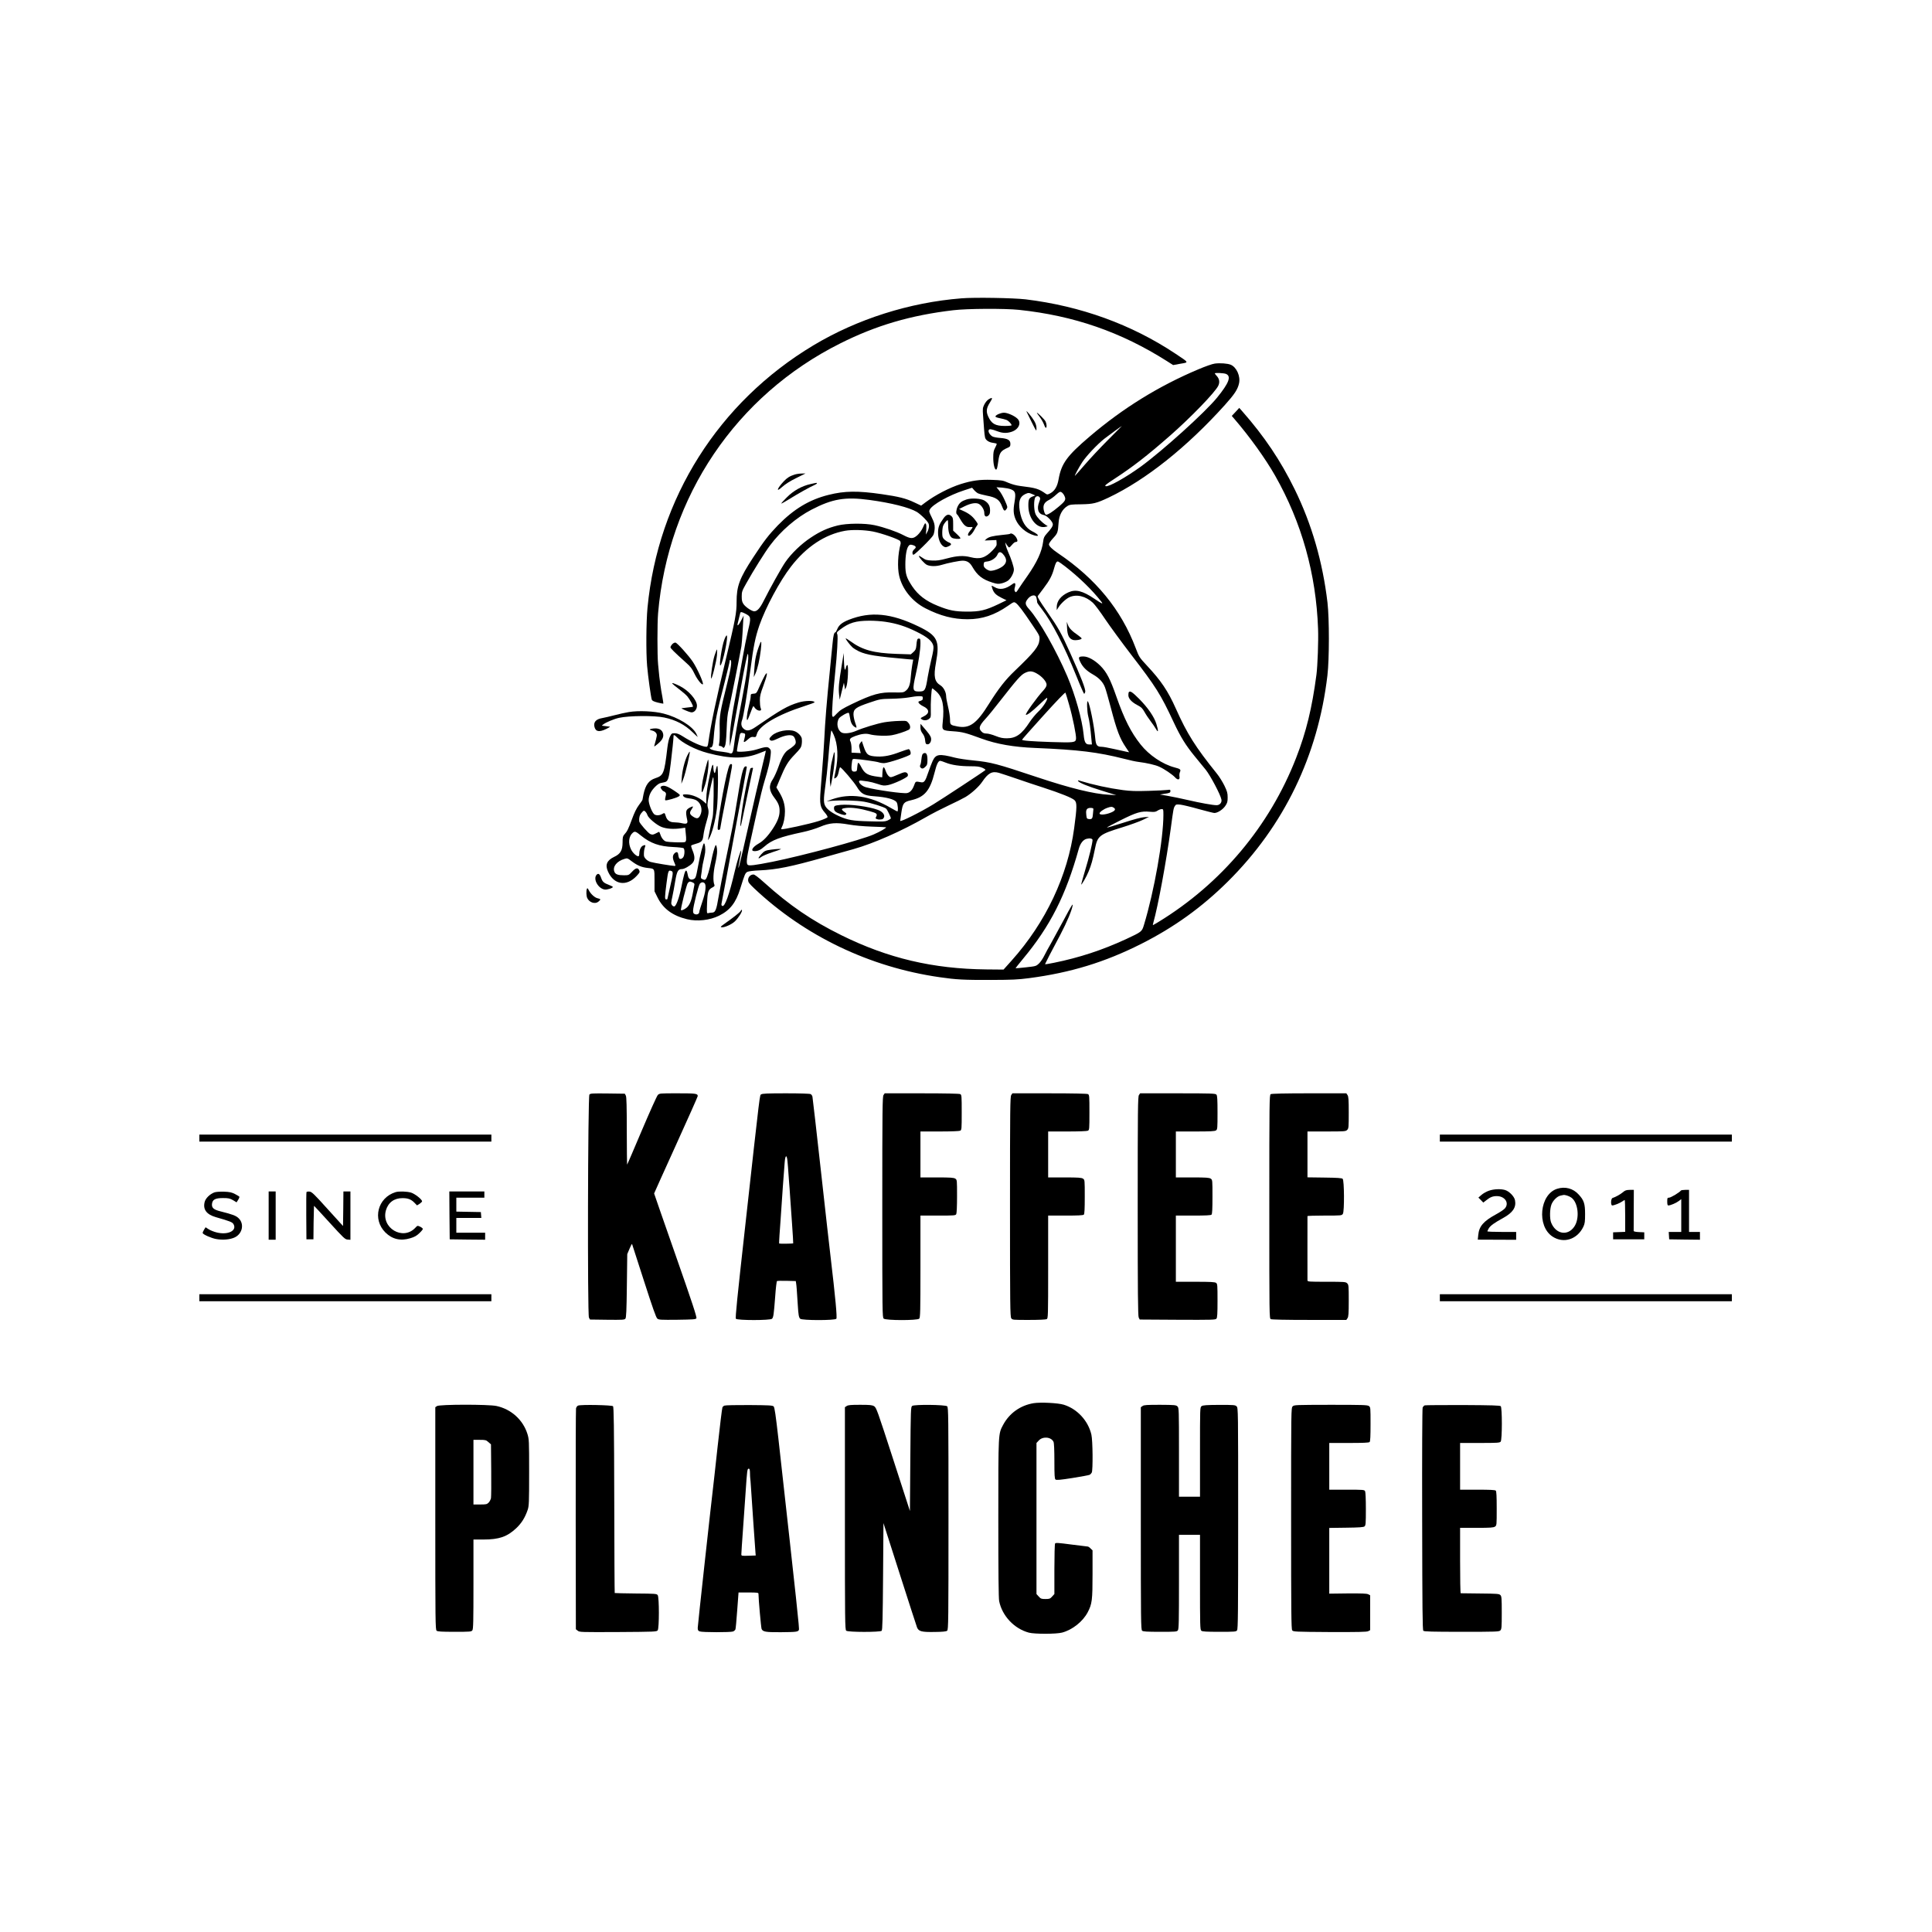 <?xml version="1.0" standalone="no"?>
<!DOCTYPE svg PUBLIC "-//W3C//DTD SVG 20010904//EN"
 "http://www.w3.org/TR/2001/REC-SVG-20010904/DTD/svg10.dtd">
<svg version="1.0" xmlns="http://www.w3.org/2000/svg"
 width="2481pt" height="2481pt" viewBox="0 0 2481 2481"
 preserveAspectRatio="xMidYMid meet">
<g transform="translate(0,2481) scale(0.1,-0.1)"
fill="#000000" stroke="none">
<path d="M12347 20979 c-668 -53 -1338 -266 -1902 -604 -1216 -729 -1996
-1963 -2130 -3369 -17 -181 -20 -573 -5 -746 11 -132 49 -405 60 -434 5 -15
26 -25 76 -38 38 -9 70 -15 72 -14 2 2 -4 41 -12 87 -9 46 -21 118 -26 159
-11 75 -14 102 -29 260 -11 111 -11 528 0 655 128 1502 1002 2796 2339 3465
462 232 907 362 1450 426 179 22 665 24 845 5 707 -75 1310 -284 1900 -658
l80 -51 93 17 c111 19 115 10 -63 129 -565 376 -1217 612 -1925 698 -157 18
-654 27 -823 13z"/>
<path d="M15600 20141 c-32 -4 -122 -36 -212 -74 -509 -215 -967 -498 -1393
-861 -294 -250 -365 -348 -401 -551 -16 -93 -50 -149 -107 -180 -30 -16 -40
-18 -54 -8 -96 68 -127 77 -331 102 -53 7 -109 22 -155 42 -67 30 -82 32 -212
37 -154 5 -253 -9 -397 -54 -145 -46 -328 -141 -456 -237 l-53 -40 -87 41
c-109 52 -202 75 -417 106 -312 45 -477 43 -685 -9 -248 -62 -445 -181 -651
-391 -118 -123 -177 -198 -316 -411 -177 -270 -214 -370 -214 -571 0 -144 -14
-219 -139 -742 -131 -544 -191 -830 -225 -1072 -5 -36 -11 -48 -23 -48 -53 0
-191 61 -307 136 -43 27 -71 38 -100 38 -37 1 -41 -2 -61 -41 -14 -27 -26 -81
-34 -145 -39 -333 -49 -357 -156 -392 -82 -27 -124 -85 -150 -204 -7 -37 -14
-70 -14 -74 0 -3 -20 -33 -46 -67 -31 -42 -58 -97 -89 -182 -46 -125 -61 -156
-99 -197 -18 -20 -21 -37 -21 -102 -1 -100 -27 -146 -109 -184 -94 -45 -118
-103 -77 -191 76 -168 236 -192 365 -55 42 45 45 51 34 75 -17 37 -45 31 -92
-20 -41 -44 -44 -45 -104 -45 -77 0 -110 12 -123 47 -24 64 32 135 132 164 34
11 39 9 95 -34 70 -52 123 -74 201 -83 92 -10 88 -4 88 -161 l0 -139 39 -79
c71 -144 193 -234 378 -279 132 -32 292 -14 412 45 141 70 216 166 272 348 58
187 64 200 92 215 16 8 80 16 157 19 220 10 402 47 830 168 138 39 306 86 375
105 262 74 615 230 930 410 74 43 205 110 290 150 86 40 184 89 220 110 77 47
170 131 212 193 77 114 127 141 214 117 27 -8 128 -41 224 -74 96 -34 254 -86
350 -117 221 -72 368 -131 399 -161 32 -31 32 -85 -5 -359 -82 -611 -364
-1209 -803 -1700 l-104 -116 -221 2 c-685 7 -1262 143 -1861 439 -381 188
-666 383 -991 676 -77 69 -123 104 -138 104 -38 0 -69 -32 -69 -70 0 -29 11
-44 79 -109 648 -611 1482 -1011 2381 -1140 212 -31 312 -36 658 -35 271 1
346 4 490 23 534 70 974 205 1440 440 424 214 780 471 1111 799 723 717 1159
1619 1280 2647 25 210 25 729 1 937 -62 524 -202 1007 -421 1454 -181 369
-388 678 -673 1002 l-39 44 -48 -52 -48 -51 36 -42 c197 -229 397 -508 521
-726 341 -601 526 -1261 551 -1966 6 -153 -6 -475 -21 -590 -57 -431 -131
-734 -261 -1068 -340 -874 -960 -1613 -1767 -2106 -37 -22 -69 -41 -71 -41 -3
0 0 15 5 33 59 206 167 791 224 1212 33 247 35 256 52 284 14 22 20 23 72 18
31 -4 137 -29 235 -57 99 -27 189 -50 200 -50 41 0 106 42 139 88 28 41 32 55
32 112 0 56 -6 77 -41 150 -23 47 -66 117 -97 155 -277 344 -382 511 -527 835
-100 225 -191 360 -370 551 -100 108 -102 111 -146 227 -186 492 -511 890
-999 1219 -75 51 -115 90 -115 114 0 11 24 46 54 78 58 63 61 72 70 198 6 97
47 174 114 215 29 18 51 21 175 22 158 3 195 12 357 88 477 228 1001 645 1490
1188 123 137 164 199 181 276 21 92 -31 208 -106 240 -41 17 -137 24 -205 15z
m145 -133 c69 -31 37 -116 -114 -302 -152 -188 -698 -681 -981 -888 -198 -143
-418 -266 -452 -251 -15 7 3 22 104 88 247 161 426 300 724 561 269 236 580
558 619 641 21 44 14 89 -20 125 -14 15 -25 30 -25 33 0 10 119 5 145 -7z
m-1514 -845 c-98 -98 -233 -242 -300 -320 -68 -79 -125 -143 -127 -143 -8 0
50 107 94 175 54 82 189 225 281 299 56 43 223 166 228 166 0 0 -79 -80 -176
-177z m-1672 -688 c15 -7 64 -20 109 -29 127 -24 168 -53 201 -142 22 -57 34
-64 56 -30 16 23 15 28 -22 111 -21 48 -54 105 -73 127 l-34 41 75 -5 c41 -4
92 -13 112 -22 57 -23 64 -50 45 -164 -18 -102 -14 -156 15 -224 40 -92 133
-172 235 -202 77 -22 63 9 -24 52 -85 43 -137 130 -159 264 -19 119 1 179 68
212 43 20 49 20 95 0 l37 -16 -38 -15 c-44 -18 -53 -40 -51 -128 4 -158 114
-288 221 -260 l28 7 -25 17 c-52 34 -110 94 -130 135 -21 43 -27 150 -11 206
8 29 42 38 61 15 10 -12 10 -23 -5 -61 -35 -91 -12 -155 60 -168 41 -8 115
-85 115 -119 0 -25 -19 -55 -81 -123 -29 -33 -38 -51 -43 -98 -17 -131 -78
-264 -203 -443 -42 -59 -92 -132 -111 -162 -31 -49 -36 -53 -47 -37 -10 13
-10 27 -3 52 15 57 4 70 -34 41 -85 -63 -160 -76 -225 -37 -19 11 -37 20 -38
18 -2 -2 3 -21 10 -42 18 -51 47 -79 120 -115 l60 -29 -105 -51 c-164 -78
-238 -96 -405 -95 -153 1 -223 14 -372 74 -154 62 -253 138 -329 251 -73 111
-88 156 -88 279 0 116 16 209 42 240 15 18 22 19 55 10 39 -12 47 -29 21 -50
-24 -21 -32 -43 -24 -66 7 -18 21 -8 128 95 66 64 128 131 137 150 10 20 17
59 18 92 0 47 -7 71 -38 135 -36 72 -37 79 -24 103 36 64 249 183 438 244
l104 34 25 -29 c13 -16 36 -35 51 -43z m1106 -25 c28 -54 21 -70 -68 -145 -79
-67 -138 -105 -163 -105 -15 0 -34 53 -34 94 0 42 22 72 73 97 23 12 63 41 89
66 41 37 51 42 68 33 11 -6 27 -24 35 -40z m-2500 -60 c281 -38 510 -96 609
-154 22 -13 67 -51 99 -84 49 -52 57 -66 57 -99 -1 -21 -10 -54 -21 -73 l-20
-35 6 60 c2 33 1 67 -4 75 -12 17 -11 19 -41 -48 -13 -29 -43 -71 -67 -93 -56
-51 -87 -51 -184 0 -86 45 -248 101 -369 127 -126 27 -355 25 -473 -4 -128
-32 -222 -74 -344 -155 -123 -81 -253 -206 -329 -317 -52 -76 -194 -331 -277
-496 -47 -94 -83 -134 -121 -134 -31 0 -109 52 -137 91 -19 28 -24 46 -24 99
0 61 4 72 58 168 95 170 238 398 307 490 138 185 335 355 531 457 270 140 432
167 744 125z m43 -405 c109 -21 333 -99 350 -122 7 -10 10 -27 7 -38 -35 -129
-43 -302 -18 -410 40 -172 168 -330 338 -417 190 -97 356 -140 540 -140 189 0
347 53 520 173 72 50 75 52 99 36 31 -21 88 -95 210 -277 98 -145 98 -145 94
-197 -7 -85 -64 -156 -318 -399 -119 -113 -208 -228 -330 -422 -159 -256 -249
-320 -404 -291 -93 18 -96 21 -96 89 0 32 -11 105 -25 162 -14 57 -25 119 -25
138 -1 53 -33 114 -73 139 -77 47 -90 114 -58 290 52 283 21 348 -223 466
-355 172 -616 196 -896 86 -85 -34 -126 -67 -147 -117 -10 -24 -21 -44 -25
-44 -17 0 -28 -43 -37 -146 -6 -60 -13 -131 -16 -159 -2 -27 -11 -115 -19
-195 -39 -380 -61 -658 -71 -875 -6 -120 -15 -252 -47 -651 -14 -180 -6 -220
54 -289 23 -26 38 -52 35 -59 -3 -8 -55 -31 -116 -50 -115 -37 -467 -114 -477
-104 -3 4 0 17 7 29 23 44 39 124 39 200 0 88 -22 162 -75 249 l-35 58 41 98
c75 181 106 233 194 324 73 76 84 92 90 132 4 26 4 59 1 76 -8 34 -49 76 -91
92 -80 31 -230 2 -291 -55 -39 -37 -42 -50 -16 -64 14 -7 36 -1 93 26 93 45
175 55 202 25 10 -11 20 -36 24 -55 5 -31 1 -40 -24 -64 -17 -15 -45 -37 -64
-48 -50 -30 -85 -88 -130 -215 -22 -63 -56 -138 -75 -167 -55 -81 -49 -147 22
-240 50 -65 66 -107 65 -169 0 -65 -26 -132 -83 -220 -65 -99 -123 -161 -185
-196 -81 -46 -110 -98 -54 -98 44 0 78 16 127 59 95 84 199 123 494 186 72 15
166 44 220 67 123 52 205 59 370 30 72 -13 182 -23 294 -27 99 -3 182 -7 184
-9 7 -8 -79 -57 -162 -93 -168 -72 -899 -269 -1294 -349 -231 -46 -305 -55
-321 -39 -20 20 -13 84 27 265 23 102 67 299 97 438 31 140 72 306 92 370 49
161 72 255 79 333 6 59 4 69 -15 88 -25 25 -49 23 -172 -15 -68 -22 -230 -36
-245 -22 -2 3 3 40 11 84 9 43 18 94 22 112 6 39 16 46 50 37 22 -5 25 -10 20
-38 -4 -18 -9 -42 -13 -54 -9 -32 6 -28 52 13 32 29 45 34 70 30 30 -4 32 -2
44 40 30 107 271 248 608 356 72 23 132 45 132 49 0 25 -121 24 -206 -2 -141
-43 -225 -91 -547 -312 -80 -55 -120 -60 -161 -22 -28 26 -34 64 -15 112 16
41 63 329 104 633 42 320 64 425 116 578 80 230 263 572 407 757 197 255 437
413 694 459 90 16 245 12 356 -9z m2471 -449 c184 -144 345 -301 462 -450 31
-40 12 -32 -87 35 -153 103 -241 125 -335 82 -94 -42 -149 -112 -149 -190 l0
-38 20 32 c30 50 98 113 143 134 93 42 208 14 301 -71 25 -23 97 -119 160
-214 64 -94 210 -294 326 -445 328 -426 383 -514 554 -880 88 -187 152 -291
269 -434 45 -55 108 -132 140 -171 59 -73 191 -322 202 -383 8 -39 -21 -73
-62 -73 -49 0 -213 30 -368 66 -82 19 -197 43 -255 53 l-105 18 50 8 c75 10
85 15 85 37 0 18 -4 19 -37 14 -21 -3 -130 -9 -243 -12 -161 -5 -232 -3 -330
10 -185 25 -376 66 -564 123 -12 3 -16 1 -12 -6 16 -24 120 -67 301 -123 l190
-59 -95 5 c-197 11 -490 82 -922 226 -518 173 -590 192 -820 215 -85 8 -190
24 -233 35 -206 53 -246 47 -288 -41 -14 -30 -39 -97 -57 -149 -38 -114 -53
-134 -95 -125 -67 13 -68 13 -86 -39 -22 -59 -51 -92 -90 -100 -51 -10 -394
38 -528 74 -74 20 -126 96 -58 86 17 -3 55 -8 82 -11 28 -4 84 -18 125 -32 68
-23 81 -24 133 -15 69 13 245 94 254 118 9 24 -11 49 -39 47 -13 0 -54 -15
-91 -32 -37 -17 -76 -31 -87 -31 -24 0 -52 36 -70 89 -7 23 -18 40 -24 38 -6
-2 -12 -32 -14 -66 l-3 -63 -52 7 c-134 17 -174 40 -218 127 -17 34 -34 57
-39 52 -5 -5 -10 -31 -12 -59 -3 -45 -5 -50 -29 -53 -41 -5 -50 16 -42 94 8
69 8 69 38 68 61 -2 281 -33 308 -43 16 -6 47 -11 70 -11 53 1 327 92 338 113
11 19 -6 67 -23 67 -7 0 -55 -16 -107 -35 -122 -47 -205 -63 -294 -60 -121 6
-140 20 -178 134 l-22 65 -19 -24 c-11 -14 -17 -33 -15 -45 3 -11 8 -35 12
-53 l8 -33 -59 3 -59 3 0 60 c-1 33 -7 70 -14 83 -17 31 -4 46 63 71 73 27
136 35 182 22 65 -19 214 -25 288 -12 59 10 170 46 216 70 25 13 23 56 -4 87
-24 29 -25 29 -123 26 -54 -1 -138 -9 -186 -17 -92 -16 -276 -72 -365 -111
-66 -29 -148 -39 -182 -22 -56 29 -74 124 -36 183 17 26 111 79 125 71 5 -3
11 -29 15 -57 9 -64 27 -101 60 -123 31 -20 32 -15 6 59 -11 32 -20 78 -20
103 0 67 31 90 202 148 142 48 144 48 285 51 77 1 178 9 223 17 45 9 104 16
131 16 46 0 49 -2 49 -25 0 -24 -5 -28 -48 -41 -23 -7 5 -40 52 -63 83 -38 87
-92 9 -130 -45 -22 -46 -24 -28 -37 27 -20 69 -17 96 5 22 17 24 26 22 93 -4
110 8 298 18 298 5 0 29 -18 54 -41 81 -75 103 -182 81 -394 -11 -104 -9 -106
137 -116 115 -8 158 -19 362 -94 191 -70 412 -109 690 -120 556 -23 804 -54
1140 -139 72 -19 155 -37 185 -40 104 -13 215 -38 265 -61 64 -28 172 -101
206 -139 34 -38 64 -30 55 14 -3 17 0 41 6 55 15 33 6 41 -68 60 -155 41 -328
157 -437 295 -124 156 -211 329 -311 615 -78 224 -125 315 -206 396 -74 73
-157 119 -217 119 -65 0 -70 -10 -39 -73 31 -64 81 -113 163 -159 77 -44 128
-98 153 -165 12 -31 45 -149 75 -262 77 -294 115 -393 194 -510 l41 -61 -32 6
c-18 3 -90 19 -159 35 -70 16 -142 29 -161 29 -60 0 -75 20 -83 107 -13 156
-72 453 -96 477 -15 16 -10 -134 6 -194 15 -56 29 -156 40 -287 l7 -73 -36 0
c-45 0 -61 28 -70 124 -19 194 -107 508 -210 751 -142 332 -361 719 -491 863
-54 60 -56 85 -12 137 32 37 76 50 97 29 8 -8 17 -46 19 -80 1 -7 27 -45 59
-85 132 -170 287 -470 443 -857 51 -128 97 -232 101 -232 4 0 10 11 14 25 8
32 -54 192 -193 500 -122 269 -146 313 -306 544 -84 121 -118 177 -111 186 5
7 39 52 75 100 76 100 111 165 135 256 19 69 30 89 49 89 6 0 49 -29 94 -64z
m-4109 -606 c75 -38 77 -49 36 -217 -19 -82 -51 -242 -71 -358 -20 -115 -53
-300 -75 -410 -70 -362 -91 -520 -89 -660 l1 -60 14 65 c20 92 22 103 120 647
60 334 92 487 98 476 18 -32 -11 -253 -79 -603 -54 -275 -84 -448 -96 -548
-14 -119 -23 -138 -60 -124 -14 6 -52 13 -85 17 -89 9 -152 25 -165 41 -9 11
-8 14 4 14 25 0 35 28 42 125 15 202 37 314 144 727 33 131 61 247 61 258 0
12 5 18 10 15 21 -13 8 -102 -41 -298 -94 -377 -100 -412 -97 -581 2 -83 -1
-168 -6 -188 -7 -34 -6 -38 12 -38 11 0 25 -7 33 -16 11 -14 14 -12 28 13 10
20 17 80 22 213 5 137 12 206 28 265 18 68 137 663 162 807 4 26 10 100 14
165 3 65 8 143 10 173 l5 55 -32 -62 c-32 -63 -55 -83 -45 -40 4 19 24 101 33
135 5 17 19 15 64 -8z m1800 -105 c144 -21 262 -59 399 -127 143 -70 205 -123
217 -184 5 -26 -2 -74 -25 -168 -17 -72 -38 -174 -47 -226 -29 -180 -35 -190
-116 -190 -79 0 -83 21 -39 216 37 158 61 321 61 403 0 54 -2 61 -20 61 -21 0
-26 -13 -33 -95 -4 -40 -11 -55 -38 -79 l-33 -29 -185 6 c-291 10 -438 50
-591 163 -33 24 -60 40 -60 35 0 -12 53 -82 86 -113 16 -15 54 -38 85 -53 101
-46 218 -64 635 -101 l61 -5 -13 -72 c-7 -40 -15 -111 -19 -157 -7 -95 -26
-144 -68 -174 -25 -19 -40 -20 -145 -18 -180 5 -275 -21 -542 -149 -120 -58
-153 -79 -194 -122 -47 -50 -49 -51 -59 -30 -8 19 10 292 38 558 25 238 37
460 28 486 -11 28 -9 31 40 68 112 84 196 109 367 110 63 1 158 -6 210 -14z
m1946 -665 c66 -37 124 -104 124 -142 0 -20 -13 -43 -43 -76 -84 -91 -233
-299 -223 -310 11 -11 80 41 168 126 54 52 101 93 104 90 15 -15 -50 -118
-111 -175 -36 -34 -86 -95 -112 -135 -101 -156 -175 -209 -293 -209 -53 0 -85
6 -145 30 -42 17 -94 31 -116 31 -29 0 -47 7 -64 25 -42 41 -31 76 52 166 33
35 121 144 197 242 201 257 257 321 307 345 59 29 94 27 155 -8z m413 -399
c47 -164 94 -397 89 -438 -5 -49 -26 -51 -318 -42 -261 9 -375 18 -375 30 0 4
124 144 275 311 168 186 278 300 282 293 4 -7 25 -76 47 -154z m-3023 -387
c54 -121 62 -291 24 -466 -11 -50 -19 -93 -17 -95 2 -1 13 4 25 12 14 11 25
35 33 76 6 33 15 58 18 57 25 -11 176 -189 212 -248 56 -94 95 -116 224 -125
158 -11 263 -39 289 -77 16 -22 23 -118 9 -118 -3 0 -40 20 -82 44 -269 158
-525 195 -760 110 l-66 -24 65 6 c116 10 323 5 415 -11 92 -16 259 -68 284
-89 14 -11 61 -108 61 -125 0 -4 -18 -16 -39 -26 -36 -16 -62 -17 -238 -12
-213 5 -276 16 -390 67 -85 38 -147 83 -172 124 -26 42 -27 90 -2 266 11 74
27 223 36 330 17 219 35 380 42 380 2 0 15 -25 29 -56z m-2015 -30 c67 -73
241 -163 394 -203 293 -78 479 -78 669 -2 42 17 79 31 80 31 2 0 -16 -80 -40
-177 -24 -98 -64 -268 -89 -378 -152 -675 -217 -956 -222 -951 -3 2 5 52 17
111 12 59 20 109 17 111 -7 7 -53 -142 -82 -266 -70 -299 -126 -456 -159 -444
-10 4 -14 14 -11 28 4 18 83 440 199 1071 19 105 56 299 81 432 25 133 45 247
45 253 0 6 -7 10 -17 8 -32 -6 -52 -93 -119 -508 -26 -167 -51 -295 -144 -740
-28 -135 -64 -324 -81 -420 -31 -185 -42 -210 -93 -210 -11 0 -30 -3 -41 -6
-19 -5 -20 -1 -15 129 6 147 15 174 71 202 23 12 29 21 23 33 -20 45 -15 159
10 269 14 61 26 133 25 160 0 51 -12 93 -21 77 -12 -21 -38 -115 -53 -194 -21
-110 -54 -221 -71 -239 -11 -12 -18 -12 -40 -2 -25 11 -26 15 -20 54 4 23 10
62 12 87 3 25 11 70 19 100 7 30 16 76 20 102 6 50 -2 118 -15 118 -11 0 -48
-142 -75 -289 -28 -152 -31 -160 -62 -172 -34 -13 -60 4 -68 43 -11 54 -16 68
-25 68 -13 0 -29 -56 -59 -206 -29 -145 -69 -254 -93 -254 -20 0 -38 21 -38
44 0 12 6 50 15 86 8 36 24 121 35 190 23 135 37 160 89 160 29 0 104 43 134
77 31 35 32 83 4 153 -15 35 -24 67 -21 71 2 5 32 16 65 25 71 20 84 36 93
114 3 30 19 102 36 159 33 112 35 138 20 191 -8 26 -6 56 5 115 29 150 58 275
64 275 11 0 5 -464 -7 -510 -13 -56 -48 -223 -56 -270 -5 -35 -5 -35 9 -10 39
69 79 218 101 384 16 126 20 561 4 551 -5 -3 -12 -22 -16 -43 -4 -20 -9 -41
-12 -46 -8 -14 -21 24 -21 67 -2 69 -18 38 -44 -85 -33 -153 -47 -246 -47
-322 l0 -58 -37 32 c-53 47 -138 83 -205 88 -32 3 -58 0 -58 -5 0 -25 29 -41
83 -46 32 -3 72 -14 89 -24 62 -36 85 -124 50 -193 -22 -45 -44 -48 -93 -16
-44 30 -48 48 -19 91 29 43 25 48 -20 25 -54 -28 -59 -48 -35 -160 10 -45 -6
-55 -65 -42 -28 7 -73 12 -99 12 -60 0 -96 26 -112 81 -14 44 -14 44 -49 24
-35 -20 -84 -19 -103 3 -30 33 -67 131 -67 178 0 27 9 63 24 92 27 54 94 119
128 126 13 3 35 7 50 11 47 9 57 40 82 246 19 157 34 300 36 352 0 14 17 7 41
-19z m3455 -328 c74 -30 184 -46 319 -46 82 0 113 -4 151 -20 27 -12 43 -24
38 -29 -20 -19 -557 -372 -667 -439 -167 -102 -427 -232 -427 -213 0 4 7 52
15 106 18 122 30 137 126 159 171 39 242 122 300 353 27 110 48 153 74 153 6
0 38 -11 71 -24z m2159 -580 c28 -20 12 -42 -50 -65 -66 -25 -135 -28 -135 -7
0 18 51 55 99 72 47 17 63 17 86 0z m-264 -17 c-1 -8 -4 -36 -6 -63 -4 -57
-13 -69 -51 -64 -26 3 -29 7 -34 50 -7 56 0 79 26 89 29 10 70 3 65 -12z m899
-71 c0 -315 -118 -983 -250 -1416 -26 -87 -29 -88 -230 -182 -303 -140 -600
-238 -927 -304 -62 -13 -113 -21 -113 -17 1 3 27 56 58 116 32 61 95 180 140
265 85 163 146 308 157 375 5 29 -25 -19 -110 -180 -65 -121 -141 -260 -169
-310 -29 -49 -67 -120 -85 -156 -18 -37 -49 -83 -69 -102 -36 -34 -40 -35
-167 -49 -71 -8 -132 -13 -133 -12 -2 1 41 56 95 121 350 420 550 815 717
1415 19 68 56 115 99 126 41 11 77 4 77 -15 0 -39 -46 -230 -95 -389 -29 -98
-52 -180 -51 -182 7 -7 68 99 96 168 34 83 51 143 80 285 34 173 56 190 352
281 100 31 219 74 263 95 l80 39 -61 -4 c-38 -2 -136 -28 -268 -71 -114 -36
-210 -65 -212 -62 -2 2 78 45 179 95 202 101 259 118 372 108 60 -5 74 -3 100
14 17 11 40 20 53 20 21 0 22 -4 22 -72z m-6648 35 c9 -10 19 -28 22 -40 12
-39 121 -130 183 -153 63 -24 153 -30 245 -17 l57 8 7 -73 c9 -81 7 -99 -9
-111 -7 -4 -65 -6 -131 -3 -111 5 -120 6 -146 31 -15 14 -33 44 -39 66 -7 22
-15 39 -19 37 -4 -2 -24 -12 -44 -22 -31 -16 -41 -17 -66 -7 -29 12 -139 138
-143 163 -5 42 4 80 27 107 30 36 35 37 56 14z m-60 -304 c123 -99 234 -138
413 -146 66 -3 126 -10 133 -15 17 -14 15 -89 -4 -116 -8 -12 -24 -22 -34 -22
-19 0 -24 11 -32 64 -4 28 -24 30 -47 7 -26 -26 -26 -63 -1 -118 17 -40 18
-43 2 -43 -30 0 -266 39 -306 51 -44 12 -85 52 -87 83 -2 39 3 79 12 104 12
31 8 35 -23 23 -27 -10 -48 -55 -48 -102 0 -15 -4 -30 -8 -33 -18 -11 -73 36
-97 83 -42 83 -32 174 23 219 25 20 38 15 104 -39z m392 -455 c23 -9 20 -34
-19 -204 -19 -83 -35 -153 -35 -156 0 -2 -7 -4 -15 -4 -20 0 -19 29 4 207 22
168 24 173 65 157z m271 -146 c21 -10 26 -17 21 -37 -3 -15 -12 -64 -21 -110
-18 -95 -43 -150 -81 -180 -25 -20 -62 -36 -69 -29 -9 9 72 330 87 348 21 23
28 24 63 8z m153 -10 c24 -24 13 -116 -28 -235 -22 -64 -40 -124 -40 -134 0
-24 -29 -39 -57 -28 -18 6 -23 16 -23 44 0 50 70 327 88 348 18 20 43 22 60 5z"/>
<path d="M12412 18396 c-62 -20 -89 -41 -112 -86 -21 -41 -27 -95 -11 -105 6
-3 24 -29 40 -59 48 -83 78 -108 123 -104 21 2 38 0 38 -4 0 -4 -13 -23 -30
-41 -31 -36 -39 -67 -17 -67 18 0 50 36 72 80 10 19 24 43 32 52 14 15 12 22
-21 66 -39 54 -86 90 -161 123 l-49 22 68 34 c84 42 154 53 191 29 35 -23 65
-74 65 -112 0 -45 21 -59 51 -36 18 16 23 29 23 68 0 58 -21 94 -72 126 -44
27 -166 35 -230 14z"/>
<path d="M12119 18158 c-58 -80 -73 -118 -73 -188 0 -77 28 -149 68 -175 22
-15 31 -15 56 -5 52 21 56 37 16 54 -20 8 -47 26 -61 40 -21 21 -25 34 -25 85
0 33 5 72 11 88 10 28 47 73 59 73 3 0 6 -30 6 -67 0 -80 17 -137 47 -158 21
-15 98 -21 110 -9 4 4 -16 28 -43 53 l-50 47 0 82 c0 69 -3 85 -20 102 -33 33
-66 26 -101 -22z"/>
<path d="M12968 17954 c-3 -3 -50 -9 -103 -14 -117 -12 -166 -24 -197 -50
l-23 -21 75 3 75 3 3 -37 c3 -34 -3 -44 -50 -94 -93 -98 -164 -120 -285 -89
-89 23 -172 19 -302 -16 -93 -25 -130 -30 -192 -27 -68 3 -83 7 -123 35 -25
18 -46 29 -46 24 0 -20 72 -100 103 -115 44 -20 118 -21 185 -1 85 26 233 55
274 55 56 0 93 -23 124 -78 65 -112 127 -161 258 -203 61 -19 75 -20 119 -10
28 6 65 23 83 36 37 29 74 98 74 141 0 34 -35 140 -73 224 -14 30 -28 71 -32
90 l-6 35 20 -32 c11 -18 25 -33 30 -33 6 0 23 16 38 35 15 19 36 35 45 35 26
0 30 16 13 49 -22 43 -69 73 -87 55z m-91 -256 c54 -60 57 -108 9 -152 -35
-33 -118 -66 -166 -66 -16 0 -42 12 -60 26 -25 21 -30 33 -28 58 3 29 6 31 48
36 53 6 112 47 130 90 15 36 39 38 67 8z"/>
<path d="M9759 16544 c-48 -122 -65 -201 -73 -334 l-6 -95 21 45 c27 60 55
182 69 303 12 103 8 130 -11 81z"/>
<path d="M9821 16135 c-13 -22 -42 -83 -65 -135 -41 -94 -42 -95 -79 -98 -34
-3 -37 -5 -37 -35 0 -18 -11 -77 -25 -131 -25 -97 -33 -189 -16 -170 5 5 23
49 41 97 33 88 33 88 48 64 18 -29 55 -49 76 -41 12 5 13 11 4 32 -6 15 -10
59 -10 97 0 59 8 90 47 194 50 135 58 197 16 126z"/>
<path d="M9910 13900 c-80 -10 -95 -17 -134 -60 -45 -50 -47 -69 -3 -36 18 14
82 41 142 61 59 19 110 37 113 40 7 6 -48 4 -118 -5z"/>
<path d="M13703 16744 c4 -91 26 -135 74 -151 31 -11 113 3 113 18 0 5 -21 24
-47 42 -77 52 -113 90 -129 132 l-15 40 4 -81z"/>
<path d="M14497 15923 c-4 -3 -7 -21 -7 -40 0 -43 41 -89 116 -128 49 -25 64
-40 91 -87 17 -32 53 -85 78 -118 25 -33 57 -79 70 -102 31 -55 33 -27 5 65
-28 91 -107 206 -219 320 -89 89 -117 108 -134 90z"/>
<path d="M11820 15471 c0 -33 7 -53 27 -80 19 -24 30 -53 33 -86 4 -42 9 -51
27 -53 31 -5 57 38 49 80 -6 29 -26 57 -105 148 l-30 35 -1 -44z"/>
<path d="M11852 15131 c-8 -5 -16 -34 -19 -67 -3 -33 -9 -67 -15 -77 -6 -12
-6 -23 3 -33 17 -20 37 -17 64 11 21 20 25 34 25 88 0 77 -19 103 -58 78z"/>
<path d="M10808 16259 c-36 -215 -42 -285 -33 -366 l8 -68 27 109 27 109 8
-44 7 -44 16 35 c20 44 31 280 13 280 -6 0 -14 -13 -17 -30 -13 -60 -23 -28
-26 77 l-3 107 -27 -165z"/>
<path d="M10704 15123 c-4 -16 -13 -53 -20 -83 -20 -78 -32 -215 -25 -280 l7
-55 23 120 c13 66 26 166 29 223 4 99 -1 130 -14 75z"/>
<path d="M10795 14474 c-76 -8 -85 -12 -85 -43 0 -36 21 -54 88 -76 41 -13 57
-14 65 -5 9 9 7 15 -8 25 -61 43 -59 51 13 60 70 8 178 -7 300 -42 94 -26 103
-34 82 -74 -9 -16 -7 -21 12 -28 13 -5 30 -7 38 -5 8 1 20 3 27 3 7 1 17 10
23 21 18 34 -15 77 -77 100 -115 43 -359 75 -478 64z"/>
<path d="M8826 15108 c-34 -70 -64 -190 -71 -285 l-5 -78 26 65 c26 65 90 338
81 347 -3 2 -17 -20 -31 -49z"/>
<path d="M9063 14955 c-35 -132 -53 -228 -53 -290 0 -52 12 -34 44 65 27 86
49 234 44 300 -3 42 -5 37 -35 -75z"/>
<path d="M9352 14938 c-47 -152 -152 -762 -134 -780 13 -13 32 -2 32 19 0 9
33 186 74 392 89 451 85 425 64 429 -13 2 -21 -11 -36 -60z"/>
<path d="M9635 14938 c-18 -55 -57 -235 -84 -390 -30 -176 -51 -348 -41 -348
3 0 16 51 28 113 13 61 47 228 77 370 30 142 55 260 55 262 0 11 -31 4 -35 -7z"/>
<path d="M8491 14711 c-12 -8 -12 -13 3 -35 9 -14 21 -26 26 -26 4 0 15 -7 23
-14 12 -12 12 -23 4 -55 -6 -22 -8 -43 -4 -47 10 -10 157 33 178 52 17 15 14
18 -49 61 -101 69 -148 85 -181 64z"/>
<path d="M12694 19681 c-18 -11 -41 -40 -54 -66 -21 -43 -22 -56 -16 -139 4
-50 10 -129 13 -176 3 -47 9 -96 13 -109 9 -35 51 -62 104 -68 25 -3 46 -9 46
-14 0 -5 -10 -28 -22 -51 -19 -35 -23 -59 -23 -128 0 -80 17 -150 36 -150 11
0 17 23 29 109 15 110 32 133 125 173 25 11 30 19 30 47 0 50 -32 69 -130 77
-44 3 -90 12 -102 20 -32 20 -55 58 -47 79 8 20 31 17 114 -14 67 -25 121 -26
183 -5 91 31 127 117 71 169 -39 37 -127 75 -171 75 -40 0 -104 -27 -110 -47
-3 -7 18 -16 54 -23 32 -6 71 -16 86 -22 27 -10 67 -52 67 -69 0 -5 -38 -9
-85 -9 -125 0 -173 28 -216 124 -28 63 -22 107 25 180 38 59 32 69 -20 37z"/>
<path d="M13182 19525 c2 -5 32 -66 66 -135 62 -124 62 -125 62 -80 0 31 -9
60 -29 95 -26 46 -107 144 -99 120z"/>
<path d="M13350 19458 c22 -29 47 -74 57 -100 9 -26 20 -45 25 -42 13 8 9 52
-6 83 -13 25 -99 111 -111 111 -2 0 13 -24 35 -52z"/>
<path d="M10205 18716 c-63 -20 -97 -41 -141 -88 -86 -92 -103 -147 -22 -73
44 39 100 75 183 116 l119 59 -49 -1 c-28 0 -68 -6 -90 -13z"/>
<path d="M10410 18594 c-110 -23 -221 -85 -306 -171 -42 -41 -74 -77 -71 -79
2 -3 46 22 98 54 103 65 276 162 327 183 17 8 32 17 32 21 0 10 0 10 -80 -8z"/>
<path d="M9301 16594 c-31 -81 -70 -341 -50 -329 31 20 107 385 80 385 -5 0
-19 -25 -30 -56z"/>
<path d="M8632 16537 c-12 -13 -22 -30 -22 -39 0 -14 50 -63 199 -197 59 -52
78 -77 111 -146 34 -71 93 -145 106 -132 13 13 -71 202 -130 290 -54 80 -199
242 -222 245 -11 2 -30 -8 -42 -21z"/>
<path d="M9176 16392 c-24 -75 -52 -268 -44 -294 8 -23 69 221 75 297 3 41 3
75 0 75 -3 0 -17 -35 -31 -78z"/>
<path d="M8634 16031 c4 -6 42 -38 85 -70 42 -32 91 -74 107 -93 31 -36 80
-126 72 -133 -2 -3 -35 -7 -74 -11 -38 -4 -70 -8 -72 -9 -6 -5 90 -46 120 -52
40 -8 78 34 78 85 0 73 -106 195 -220 252 -69 34 -105 46 -96 31z"/>
<path d="M8075 15666 c-44 -7 -127 -26 -185 -41 -58 -15 -127 -31 -155 -36
-83 -14 -116 -52 -101 -114 16 -62 61 -69 151 -26 52 26 57 30 33 31 -16 2
-32 4 -38 5 -5 1 -20 3 -32 4 -23 2 -23 2 -3 17 35 28 138 71 205 86 126 28
454 31 580 4 148 -31 265 -92 366 -191 35 -34 64 -61 64 -58 0 2 -9 21 -19 42
-50 97 -232 209 -418 257 -122 32 -325 41 -448 20z"/>
<path d="M8370 15452 c-37 -7 -33 -15 12 -26 15 -3 35 -17 43 -29 15 -24 15
-29 -21 -157 -7 -22 -4 -21 40 15 58 48 80 86 72 130 -11 58 -63 82 -146 67z"/>
<path d="M7660 13575 c-46 -55 22 -176 105 -188 31 -5 105 19 105 33 0 4 -21
15 -47 25 -71 27 -86 41 -104 93 -17 50 -37 63 -59 37z"/>
<path d="M7537 13396 c-11 -27 -8 -92 4 -118 26 -57 99 -82 142 -48 35 28 34
36 -6 44 -38 7 -90 54 -116 104 -14 28 -19 31 -24 18z"/>
<path d="M9512 13113 c-11 -20 -92 -84 -218 -173 -41 -29 -45 -35 -28 -38 36
-5 131 37 172 77 46 45 96 125 90 143 -3 8 -9 5 -16 -9z"/>
<path d="M7569 10754 c-20 -24 -26 -2825 -6 -2864 l13 -25 220 -3 c197 -2 223
-1 235 14 11 14 15 97 19 423 l5 406 29 69 c16 39 31 66 33 60 2 -5 70 -218
153 -474 111 -344 155 -470 171 -483 20 -16 44 -17 257 -15 205 3 236 5 245
19 8 13 -52 196 -266 807 -152 435 -277 793 -277 796 0 2 126 282 280 621 154
339 280 622 280 629 0 33 -23 36 -257 36 -229 0 -234 0 -256 -22 -12 -13 -105
-220 -207 -460 -101 -240 -186 -436 -187 -434 -2 2 -3 196 -4 432 0 318 -3
436 -12 454 l-13 25 -220 3 c-197 2 -223 1 -235 -14z"/>
<path d="M9776 10757 c-21 -16 -7 105 -206 -1690 -104 -931 -129 -1181 -120
-1192 19 -22 442 -22 464 0 18 19 23 50 41 289 7 104 18 192 23 195 6 3 62 5
126 3 l115 -3 5 -32 c5 -31 8 -73 21 -277 8 -128 13 -157 31 -175 23 -22 445
-23 464 0 12 14 -12 272 -75 805 -9 69 -63 553 -121 1075 -58 523 -108 960
-111 973 -3 12 -13 27 -23 32 -11 6 -143 10 -317 10 -234 0 -303 -3 -317 -13z
m337 -864 c4 -38 9 -106 12 -153 3 -47 8 -107 10 -135 3 -27 7 -90 10 -140 3
-49 14 -209 25 -355 10 -145 18 -266 16 -267 -4 -4 -177 -6 -180 -2 -2 2 0 51
4 109 5 58 11 146 14 195 17 263 44 644 53 743 8 95 28 98 36 5z"/>
<path d="M11346 10748 c-14 -20 -16 -173 -16 -1439 0 -1359 1 -1417 18 -1432
27 -25 432 -25 456 -1 14 14 16 88 16 670 l0 654 225 0 c212 0 225 1 235 19 6
12 10 104 10 230 0 206 0 210 -22 225 -19 13 -59 16 -235 16 l-213 0 0 295 0
295 246 0 c150 0 253 4 265 10 18 10 19 23 19 235 0 212 -1 225 -19 235 -13 6
-186 10 -495 10 l-475 0 -15 -22z"/>
<path d="M12986 10748 c-14 -20 -16 -173 -16 -1433 0 -1260 2 -1413 16 -1433
15 -22 19 -22 225 -22 126 0 218 4 230 10 18 10 19 28 19 670 l0 660 223 0
c160 0 226 3 235 12 9 9 12 74 12 229 0 214 0 218 -22 233 -19 13 -59 16 -235
16 l-213 0 0 295 0 295 246 0 c150 0 253 4 265 10 18 10 19 23 19 235 0 212
-1 225 -19 235 -13 6 -186 10 -495 10 l-475 0 -15 -22z"/>
<path d="M14626 10748 c-14 -20 -16 -172 -16 -1428 0 -1113 3 -1410 13 -1430
l13 -25 485 -3 c443 -2 488 -1 500 14 11 13 14 64 14 231 0 201 -1 216 -19
229 -16 11 -69 14 -268 14 l-248 0 0 425 0 425 223 0 c160 0 226 3 235 12 9 9
12 74 12 229 0 214 0 218 -22 233 -19 13 -59 16 -235 16 l-213 0 0 295 0 295
248 0 c199 0 252 3 268 14 18 13 19 28 19 229 0 167 -3 218 -14 230 -12 15
-59 17 -497 17 l-483 0 -15 -22z"/>
<path d="M16318 10759 c-17 -9 -18 -89 -18 -1444 0 -1408 0 -1434 19 -1445 13
-6 186 -10 495 -10 l475 0 15 22 c13 19 16 58 16 225 0 190 -1 204 -20 223
-19 19 -33 20 -265 20 -227 0 -245 1 -245 18 -1 12 0 776 0 825 0 4 99 7 220
7 218 0 220 0 235 23 20 31 18 428 -3 449 -10 10 -69 14 -232 16 l-220 3 0
295 0 294 245 0 c232 0 246 1 265 20 19 19 20 33 20 223 0 167 -3 206 -16 225
l-15 22 -477 0 c-305 0 -483 -4 -494 -11z"/>
<path d="M2560 10195 l0 -45 1875 0 1875 0 0 45 0 45 -1875 0 -1875 0 0 -45z"/>
<path d="M18490 10195 l0 -45 1875 0 1875 0 0 45 0 45 -1875 0 -1875 0 0 -45z"/>
<path d="M19996 9544 c-224 -71 -264 -478 -60 -613 143 -95 321 -37 398 128
18 39 21 65 21 161 0 132 -14 176 -81 249 -71 80 -176 108 -278 75z m182 -113
c89 -63 110 -267 39 -372 -84 -125 -238 -99 -298 51 -20 50 -18 175 4 232 20
52 73 105 115 114 15 3 32 7 37 8 20 5 74 -12 103 -33z"/>
<path d="M19119 9519 c-31 -11 -74 -35 -95 -54 l-39 -34 32 -32 31 -32 40 31
c49 39 82 52 133 52 104 0 163 -88 105 -157 -13 -16 -66 -51 -116 -78 -160
-87 -217 -153 -227 -266 l-6 -58 247 -1 246 -1 0 51 0 50 -185 0 c-102 0 -185
3 -185 8 0 4 9 21 19 39 22 35 71 70 182 131 126 69 172 137 154 229 -9 49
-76 117 -130 132 -59 16 -142 12 -206 -10z"/>
<path d="M20841 9500 c-32 -27 -96 -63 -133 -74 -23 -7 -26 -96 -4 -96 23 0
96 29 126 50 15 11 31 20 34 20 3 0 6 -92 6 -205 l0 -204 -77 -3 -78 -3 0 -45
0 -45 200 0 200 0 0 45 0 45 -67 3 c-44 2 -68 7 -69 15 0 7 0 128 1 270 l1
257 -53 0 c-44 -1 -59 -6 -87 -30z"/>
<path d="M21585 9521 c-13 -21 -129 -91 -151 -91 -22 0 -24 -4 -24 -50 0 -36
4 -50 14 -50 27 0 100 31 133 56 l33 25 0 -210 0 -211 -81 0 -80 0 3 -47 3
-48 198 -3 197 -2 0 50 0 50 -70 0 -70 0 0 270 0 270 -49 0 c-28 0 -52 -4 -56
-9z"/>
<path d="M2751 9497 c-56 -22 -109 -73 -122 -119 -26 -97 21 -163 142 -198
185 -53 213 -64 228 -91 47 -84 -74 -142 -219 -105 -36 9 -82 28 -103 42 l-37
24 -20 -32 c-11 -18 -19 -37 -17 -43 5 -18 111 -65 172 -76 85 -16 184 -7 242
22 98 49 122 175 46 246 -34 32 -72 47 -235 88 -83 21 -110 44 -106 92 5 58
41 78 141 78 71 0 88 -4 129 -27 l46 -28 20 32 c12 18 18 36 16 40 -3 5 -29
20 -57 35 -43 22 -68 27 -142 30 -56 1 -103 -2 -124 -10z"/>
<path d="M3450 9200 l0 -310 45 0 45 0 0 310 0 310 -45 0 -45 0 0 -310z"/>
<path d="M3936 9502 c-3 -5 -4 -144 -3 -308 l2 -299 45 0 45 0 2 214 c2 118 4
215 5 216 2 1 91 -95 199 -214 182 -200 200 -217 233 -219 l36 -3 0 311 0 310
-45 0 -45 0 -2 -222 -3 -222 -199 219 c-174 193 -202 220 -231 223 -18 2 -36
-1 -39 -6z"/>
<path d="M5080 9501 c-231 -71 -301 -349 -131 -518 88 -87 195 -112 320 -74
54 16 82 32 116 65 25 23 45 48 45 54 0 7 -16 20 -34 29 -35 16 -35 16 -63
-14 -159 -170 -442 -1 -377 225 29 100 106 157 214 156 72 0 113 -17 157 -64
l28 -29 33 20 c17 12 32 26 32 32 0 25 -91 96 -141 112 -55 16 -156 19 -199 6z"/>
<path d="M5772 9203 l3 -308 228 -3 227 -2 0 45 0 45 -185 0 -185 0 0 95 0 95
161 0 160 0 -3 38 -3 37 -157 3 -158 3 0 89 0 90 180 0 180 0 0 40 0 40 -225
0 -225 0 2 -307z"/>
<path d="M2560 8145 l0 -45 1875 0 1875 0 0 45 0 45 -1875 0 -1875 0 0 -45z"/>
<path d="M18490 8145 l0 -45 1875 0 1875 0 0 45 0 45 -1875 0 -1875 0 0 -45z"/>
<path d="M13274 6791 c-171 -28 -311 -128 -392 -278 -63 -120 -62 -86 -62
-1200 0 -696 3 -1029 11 -1065 39 -190 194 -354 382 -404 72 -19 353 -19 426
1 132 35 266 141 329 261 56 107 62 155 62 492 l0 303 -25 24 c-13 14 -30 25
-37 25 -7 0 -102 12 -212 26 -165 22 -200 24 -207 13 -5 -8 -9 -157 -9 -331
l0 -318 -29 -32 c-26 -29 -34 -32 -86 -32 -52 0 -60 3 -86 32 l-29 32 0 970 0
970 28 30 c51 58 161 49 191 -16 7 -16 11 -105 11 -248 0 -182 3 -226 14 -235
12 -10 59 -6 218 19 112 18 211 36 220 41 10 5 22 18 28 29 16 30 13 413 -5
488 -42 178 -181 329 -354 383 -74 23 -296 34 -387 20z"/>
<path d="M5612 6754 l-22 -15 0 -1428 c0 -1317 1 -1430 17 -1442 12 -11 63
-14 230 -14 201 0 216 1 229 19 12 17 14 114 14 593 l0 573 128 0 c202 0 305
36 422 146 69 66 112 135 146 234 17 50 19 91 19 480 0 412 -1 427 -22 496
-57 182 -210 319 -398 359 -103 22 -732 21 -763 -1z m660 -463 l33 -29 3 -329
c2 -180 0 -343 -3 -362 -4 -18 -17 -44 -30 -57 -22 -22 -33 -24 -110 -24 l-85
0 0 415 0 415 80 0 c74 0 82 -2 112 -29z"/>
<path d="M7424 6760 c-12 -4 -24 -21 -27 -37 -3 -15 -5 -660 -4 -1431 l2
-1404 24 -19 c23 -19 42 -19 518 -17 476 3 495 4 509 22 20 29 20 423 0 452
-14 18 -30 19 -282 21 -147 2 -269 4 -270 6 -2 2 -5 539 -6 1195 -2 960 -6
1194 -16 1204 -15 15 -413 23 -448 8z"/>
<path d="M9304 6760 c-12 -4 -24 -15 -27 -24 -5 -13 -33 -240 -62 -506 -8 -81
-35 -324 -40 -365 -55 -470 -215 -1930 -215 -1958 0 -31 4 -39 26 -47 32 -13
395 -13 427 -1 13 5 27 17 31 27 4 9 14 120 23 246 l17 228 128 0 c113 0 128
-2 128 -17 0 -67 33 -433 40 -451 16 -37 52 -43 246 -42 199 2 220 4 233 29 8
14 -21 281 -263 2455 -35 307 -49 403 -61 415 -14 14 -57 16 -313 18 -163 1
-306 -2 -318 -7z m327 -862 c0 -29 2 -60 3 -68 2 -8 6 -64 10 -125 7 -118 54
-790 58 -840 l3 -30 -92 -3 c-88 -3 -93 -2 -93 18 0 18 6 109 34 500 3 36 12
171 21 300 19 280 21 300 40 300 11 0 15 -14 16 -52z"/>
<path d="M10872 6754 l-22 -15 0 -1428 c0 -1316 1 -1430 17 -1442 23 -20 436
-20 455 -1 10 10 14 154 18 698 l5 685 209 -653 c115 -359 215 -668 222 -686
21 -52 58 -62 226 -59 106 1 149 6 161 16 16 12 17 126 17 1441 0 1315 -1
1429 -17 1441 -24 21 -421 25 -449 5 -18 -14 -19 -37 -24 -682 l-5 -668 -215
664 c-204 629 -216 664 -245 682 -26 15 -52 18 -180 18 -120 0 -155 -3 -173
-16z"/>
<path d="M14673 6755 l-23 -16 0 -1428 c0 -1317 1 -1430 17 -1442 12 -11 63
-14 230 -14 201 0 216 1 229 19 12 17 14 118 14 623 l0 603 135 0 135 0 0
-609 c0 -554 1 -610 17 -622 12 -11 63 -14 230 -14 201 0 216 1 229 19 12 17
14 228 14 1438 0 1399 0 1418 -20 1438 -18 18 -33 19 -224 19 -162 -1 -209 -4
-225 -16 -21 -14 -21 -18 -21 -589 l0 -574 -135 0 -135 0 0 570 c0 550 -1 571
-19 589 -18 18 -36 20 -223 21 -170 0 -207 -2 -225 -15z"/>
<path d="M16600 6750 c-20 -20 -20 -42 -20 -1438 0 -1209 2 -1421 14 -1438 14
-18 32 -19 483 -22 365 -1 474 1 493 11 l25 13 0 224 0 224 -25 13 c-19 10
-85 12 -263 11 l-237 -3 0 422 0 422 218 3 c167 2 223 6 235 17 15 12 17 40
17 223 0 125 -4 217 -10 229 -10 18 -23 19 -235 19 l-225 0 0 300 0 300 253 0
c183 0 256 3 265 12 9 9 12 74 12 229 0 215 0 218 -22 234 -20 13 -81 15 -491
15 -451 -1 -468 -1 -487 -20z"/>
<path d="M18297 6763 c-10 -2 -22 -16 -28 -29 -5 -16 -8 -575 -6 -1439 2
-1144 4 -1416 15 -1427 10 -10 112 -13 492 -13 447 0 481 1 497 18 16 16 18
39 18 227 0 188 -2 211 -18 227 -16 16 -43 18 -260 20 -133 2 -245 3 -249 3
-5 0 -8 189 -8 420 l0 420 213 0 c176 0 216 3 235 16 22 15 22 19 22 233 0
155 -3 220 -12 229 -9 9 -75 12 -235 12 l-223 0 0 300 0 300 254 0 c224 0 255
2 267 17 20 23 20 436 1 455 -10 10 -113 13 -485 15 -260 0 -480 -1 -490 -4z"/>
</g>
</svg>
